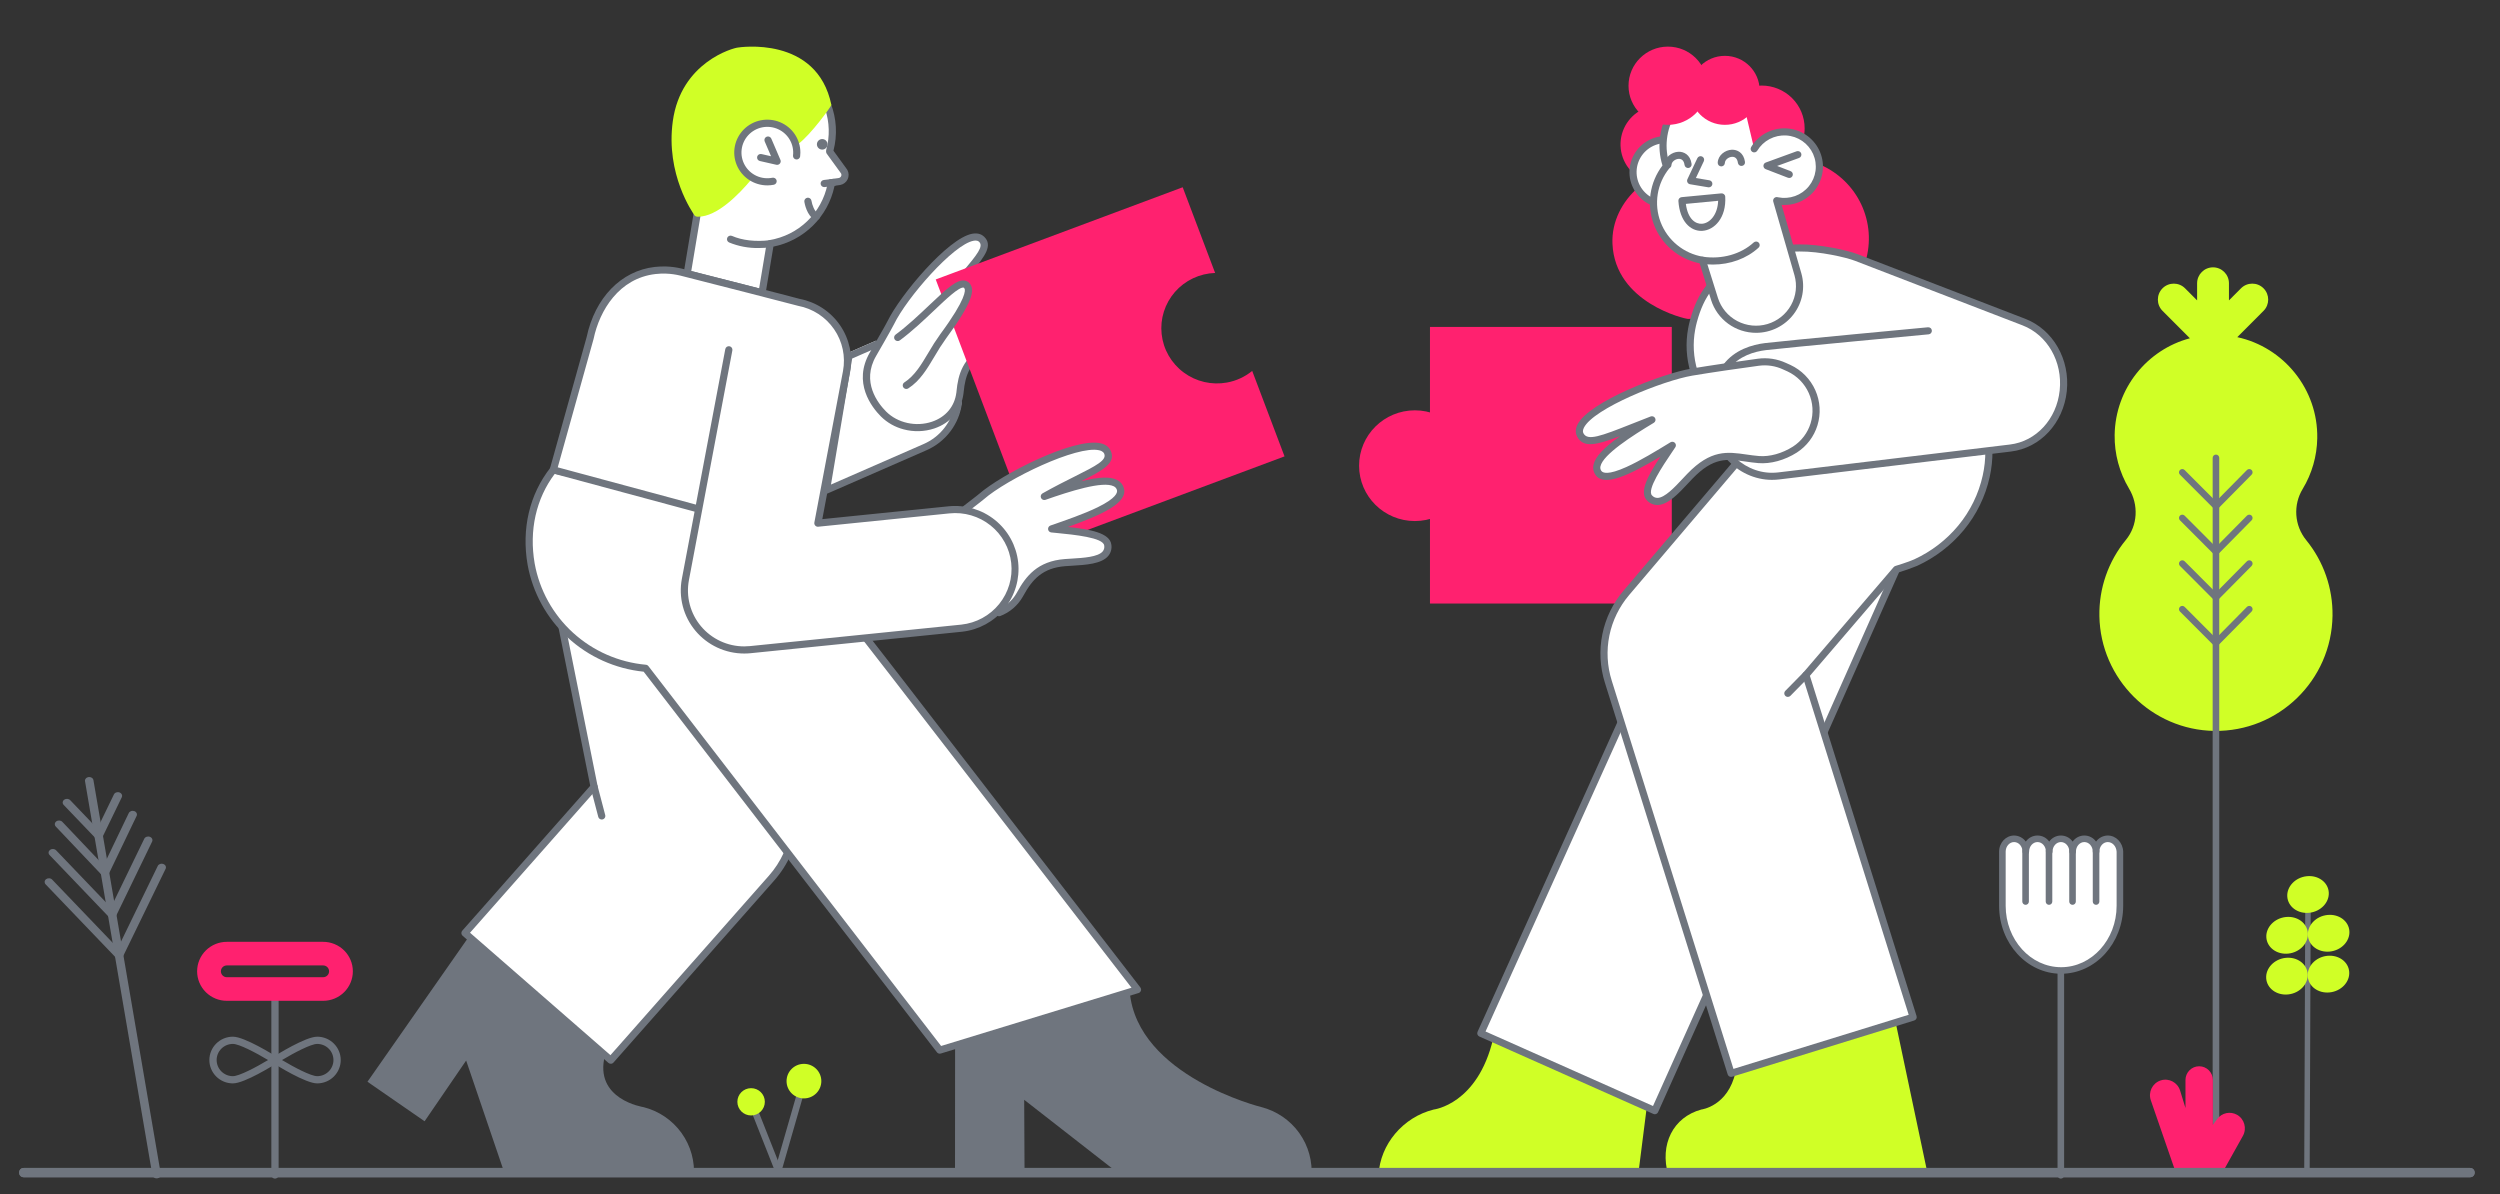 <svg width="360" height="172" viewBox="0 0 360 172" fill="none" xmlns="http://www.w3.org/2000/svg">
<rect x="0" y="0" width="360" height="172" fill="#333333" stroke="none"/>
<g clip-path="url(#clip0_1032_16135)">
<path d="M205.916 47.074H240.737V86.912H205.916V47.074Z" fill="#FF216F"/>
<path d="M203.741 75.031C208.177 75.031 211.773 71.462 211.773 67.059C211.773 62.656 208.177 59.087 203.741 59.087C199.305 59.087 195.709 62.656 195.709 67.059C195.709 71.462 199.305 75.031 203.741 75.031Z" fill="#FF216F"/>
</g>
<g clip-path="url(#clip1_1032_16135)">
<path d="M121.977 50.876L126.123 49.062L138.478 57.896C138.282 59.352 137.713 60.733 136.824 61.908C135.936 63.082 134.758 64.009 133.405 64.6L118.58 71.081L121.977 50.876Z" fill="white"/>
<path d="M119.024 71.081C118.952 71.081 118.881 71.066 118.816 71.035C118.75 71.005 118.693 70.962 118.646 70.907C118.6 70.853 118.566 70.789 118.547 70.72C118.528 70.651 118.524 70.579 118.536 70.509L121.782 51.204C121.795 51.124 121.829 51.048 121.879 50.984C121.929 50.919 121.995 50.868 122.07 50.836L126.031 49.103C126.11 49.069 126.197 49.055 126.282 49.064C126.368 49.073 126.449 49.104 126.519 49.154L138.322 57.594C138.395 57.646 138.452 57.717 138.488 57.798C138.523 57.88 138.536 57.97 138.524 58.058C138.33 59.534 137.755 60.935 136.855 62.125C135.954 63.315 134.759 64.253 133.386 64.848L119.222 71.039C119.159 71.067 119.092 71.081 119.024 71.081H119.024ZM122.714 51.628L119.661 69.774L132.988 63.947C134.16 63.44 135.187 62.65 135.974 61.648C136.762 60.648 137.286 59.467 137.499 58.214L126.171 50.115L122.714 51.628Z" fill="#6F757E"/>
<path d="M137.659 41.111C140.7 37.4 142.58 35.643 141.361 34.458C139.01 32.179 130.326 42.206 128.269 46.477C128.269 46.477 127.754 47.483 125.714 51.001C123.627 54.598 125.399 57.782 127.229 59.617C130.715 63.113 137.56 61.827 138.227 56.618C138.241 56.549 138.249 56.479 138.251 56.408C138.473 54.092 139.088 51.797 142.116 50.228C144.251 49.124 147.628 47.789 146.481 45.816C145.687 44.443 141.675 45.834 138.679 46.76C142.01 43.758 146.367 39.821 145.077 38.233C143.983 36.887 141.339 38.527 137.949 41.445" fill="white"/>
<path d="M130.126 61.828C128.892 61.51 127.765 60.871 126.86 59.979C125.539 58.653 122.738 55.1 125.264 50.744C127.267 47.29 127.802 46.254 127.806 46.244C129.564 42.594 136.482 34.278 140.028 33.653C140.896 33.5 141.427 33.806 141.72 34.09C142.978 35.311 141.91 36.812 139.942 39.176C141.854 37.766 143.215 37.162 144.22 37.251C144.464 37.267 144.702 37.335 144.919 37.448C145.136 37.562 145.326 37.719 145.478 37.91C146.77 39.5 144.381 42.2 140.729 45.587C143.529 44.748 146.129 44.178 146.928 45.559C147.075 45.793 147.171 46.055 147.209 46.328C147.247 46.601 147.226 46.878 147.148 47.143C146.735 48.505 144.826 49.452 143.143 50.287C142.879 50.417 142.616 50.549 142.354 50.684C139.702 52.057 139.002 53.985 138.766 56.456L138.763 56.495C138.76 56.568 138.751 56.64 138.736 56.711C138.421 59.088 136.892 60.905 134.536 61.7C133.111 62.172 131.577 62.217 130.126 61.828L130.126 61.828ZM140.718 34.668C140.55 34.63 140.377 34.629 140.209 34.665C137.29 35.18 130.566 42.896 128.734 46.699C128.707 46.751 128.184 47.768 126.16 51.258C123.99 55 126.44 58.097 127.595 59.256C129.247 60.912 131.903 61.503 134.203 60.727C136.179 60.061 137.458 58.54 137.713 56.554C137.716 56.532 137.72 56.509 137.726 56.487C137.729 56.472 137.729 56.452 137.73 56.432C137.732 56.41 137.733 56.387 137.735 56.364C137.967 53.934 138.629 51.456 141.876 49.774C142.13 49.642 142.402 49.507 142.681 49.369C144.103 48.664 145.873 47.786 146.157 46.849C146.194 46.718 146.201 46.582 146.18 46.448C146.158 46.314 146.108 46.187 146.032 46.074C145.94 45.915 145.542 45.579 143.832 45.871C142.548 46.091 140.955 46.589 139.55 47.028C139.305 47.105 139.066 47.18 138.831 47.252C138.719 47.287 138.597 47.282 138.488 47.24C138.378 47.197 138.287 47.118 138.228 47.016C138.17 46.915 138.148 46.796 138.167 46.681C138.185 46.565 138.243 46.459 138.33 46.381C139.913 44.954 141.882 43.179 143.217 41.633C144.512 40.132 145.042 39.012 144.673 38.558C144.608 38.475 144.525 38.407 144.431 38.358C144.337 38.31 144.234 38.282 144.128 38.276C142.58 38.139 139.348 40.921 138.286 41.835C138.149 41.863 138.008 41.859 137.873 41.825C137.738 41.791 137.613 41.726 137.506 41.636C137.4 41.546 137.316 41.434 137.26 41.307C137.205 41.18 137.179 41.042 137.185 40.904C137.203 40.862 137.227 40.823 137.256 40.788C137.729 40.211 138.181 39.67 138.582 39.194C140.735 36.63 141.658 35.469 140.997 34.827C140.92 34.75 140.824 34.695 140.718 34.668Z" fill="#6F757E"/>
<path d="M121.561 24.714L119.476 21.837L119.472 21.734C120.086 19.541 119.973 17.211 119.15 15.087L104.717 17.861L100.412 30.682L98.957 39.408L109.733 42.162L110.916 35.075C113.062 34.723 115.048 33.729 116.61 32.226C118.173 30.724 119.238 28.784 119.663 26.665L119.676 26.671L119.662 26.308L120.892 26.136C121.044 26.108 121.187 26.044 121.309 25.95C121.431 25.856 121.528 25.735 121.594 25.596C121.659 25.457 121.691 25.305 121.685 25.151C121.68 24.998 121.638 24.848 121.563 24.714L121.561 24.714Z" fill="white"/>
<path d="M109.733 42.676C109.69 42.676 109.646 42.671 109.604 42.66L98.828 39.906C98.703 39.874 98.594 39.796 98.523 39.688C98.453 39.581 98.425 39.45 98.447 39.323L99.903 30.597C99.908 30.571 99.915 30.544 99.923 30.519L104.228 17.698C104.257 17.611 104.309 17.534 104.378 17.474C104.447 17.413 104.531 17.373 104.621 17.355L119.052 14.581C119.172 14.558 119.295 14.578 119.401 14.636C119.507 14.694 119.59 14.788 119.633 14.9C120.47 17.072 120.604 19.449 120.017 21.701L121.983 24.411C121.995 24.427 122.005 24.444 122.015 24.461C122.13 24.666 122.194 24.896 122.203 25.131C122.211 25.365 122.163 25.598 122.063 25.811C121.962 26.024 121.813 26.21 121.626 26.354C121.439 26.497 121.221 26.595 120.988 26.639C120.98 26.64 120.972 26.641 120.965 26.643L120.187 26.751C120.179 26.798 120.165 26.844 120.145 26.887C119.684 29.017 118.609 30.968 117.05 32.5C115.491 34.032 113.516 35.079 111.368 35.514L110.244 42.244C110.224 42.364 110.161 42.473 110.068 42.552C109.975 42.631 109.856 42.674 109.733 42.674L109.733 42.676ZM99.544 39.028L109.314 41.525L110.405 34.991C110.423 34.885 110.473 34.788 110.55 34.712C110.626 34.636 110.724 34.586 110.831 34.568C112.869 34.226 114.755 33.279 116.24 31.851C117.726 30.423 118.741 28.581 119.153 26.569L119.143 26.329C119.138 26.202 119.181 26.077 119.263 25.979C119.345 25.881 119.461 25.817 119.588 25.799L120.805 25.629C120.85 25.62 120.893 25.604 120.933 25.581C121.035 25.525 121.111 25.431 121.146 25.321C121.181 25.21 121.172 25.09 121.121 24.986L119.056 22.138C118.997 22.057 118.963 21.959 118.959 21.859L118.955 21.756C118.952 21.702 118.958 21.649 118.972 21.597C119.512 19.652 119.457 17.59 118.812 15.676L105.114 18.309L100.918 30.806L99.544 39.028Z" fill="#6F757E"/>
<path d="M114.892 20.774C114.498 21.06 114.647 21.27 114.547 20.946C114.272 20.044 114.325 19.926 113.792 19.305C113.144 18.551 111.119 17.65 110.127 17.74C109.103 17.832 107.166 19.105 106.717 20.024C106.104 21.278 106.347 24.056 108.119 25.439C108.151 25.463 108.178 25.493 108.198 25.527C108.218 25.562 108.231 25.6 108.236 25.639C108.241 25.679 108.238 25.719 108.228 25.757C108.217 25.796 108.2 25.832 108.175 25.863L108.168 25.872C106.427 27.957 103.276 31.203 100.554 31.204C100.499 31.204 100.443 31.203 100.388 31.199C100.305 31.195 100.223 31.171 100.151 31.129C100.079 31.087 100.018 31.028 99.974 30.957C99.797 30.673 95.826 25.139 96.884 17.45C98.053 8.955 105.581 6.896 106.281 6.844C106.281 6.844 117.651 5.011 119.72 15.121C119.741 15.222 116.789 19.405 114.892 20.775L114.892 20.774Z" fill="#D0FF26"/>
<path d="M87.121 151.944C85.453 158.338 92.659 159.425 92.659 159.425C94.878 159.985 96.825 161.31 98.151 163.164C99.478 165.018 100.099 167.28 99.903 169.547H72.855L67.126 152.716L61.142 161.462L52.916 155.771L67.529 134.863L87.121 151.944Z" fill="#6F757E"/>
<path d="M113.428 122.792C112.85 124.126 112.064 125.362 111.1 126.454L87.953 152.668L66.953 134.361L85.551 113.298L80.952 90.382L99.545 96.513L113.428 122.792Z" fill="white"/>
<path d="M87.952 153.182C87.827 153.182 87.706 153.137 87.611 153.055L66.612 134.747C66.509 134.657 66.446 134.53 66.437 134.394C66.428 134.258 66.474 134.124 66.564 134.022L84.993 113.15L80.444 90.482C80.426 90.394 80.432 90.302 80.461 90.217C80.49 90.132 80.54 90.056 80.608 89.996C80.676 89.936 80.758 89.896 80.847 89.878C80.936 89.86 81.028 89.865 81.114 89.893L99.708 96.025C99.835 96.067 99.94 96.156 100.003 96.274L113.885 122.553C113.921 122.621 113.942 122.696 113.945 122.772C113.948 122.849 113.933 122.925 113.903 122.995C113.303 124.38 112.488 125.661 111.488 126.794L88.341 153.008C88.293 153.063 88.233 153.106 88.166 153.136C88.099 153.166 88.026 153.182 87.952 153.182V153.182ZM67.683 134.313L87.904 151.943L110.71 126.116C111.585 125.126 112.307 124.012 112.853 122.812L99.184 96.935L81.634 91.147L86.058 113.198C86.074 113.275 86.072 113.355 86.051 113.431C86.03 113.507 85.993 113.578 85.94 113.637L67.683 134.313Z" fill="#6F757E"/>
<path d="M162.678 142.826C163.791 154.987 181.6 159.411 181.6 159.411C183.819 159.972 185.765 161.297 187.092 163.151C188.418 165.005 189.039 167.267 188.843 169.533H161.797L147.483 158.37L147.538 169.533H137.521L137.534 150.54L162.678 142.826Z" fill="#6F757E"/>
<path d="M79.673 67.654C76.838 71.262 75.58 76.026 76.481 81.225C77.189 85.177 79.187 88.787 82.165 91.499C85.142 94.211 88.935 95.874 92.959 96.233L135.327 151.215L163.799 142.504L128.257 96.459L111.27 74.579L79.673 67.654Z" fill="white"/>
<path d="M135.328 151.729C135.249 151.729 135.17 151.711 135.099 151.676C135.028 151.641 134.966 151.59 134.917 151.528L92.687 96.724C88.596 96.306 84.752 94.577 81.737 91.797C78.722 89.018 76.699 85.339 75.974 81.316C75.077 76.144 76.248 71.181 79.267 67.338C79.327 67.262 79.408 67.204 79.5 67.171C79.592 67.138 79.691 67.132 79.786 67.153L111.383 74.077C111.501 74.103 111.607 74.17 111.68 74.266L128.666 96.146L164.21 142.192C164.261 142.258 164.295 142.335 164.309 142.417C164.323 142.499 164.318 142.583 164.292 142.662C164.267 142.741 164.223 142.812 164.163 142.871C164.104 142.929 164.031 142.972 163.951 142.997L135.48 151.706C135.431 151.721 135.38 151.729 135.328 151.729L135.328 151.729ZM79.886 68.228C77.194 71.803 76.167 76.375 76.993 81.14C77.685 84.978 79.627 88.483 82.52 91.118C85.414 93.752 89.098 95.37 93.006 95.722C93.078 95.728 93.147 95.749 93.21 95.783C93.273 95.818 93.328 95.865 93.371 95.921L135.52 150.62L162.937 142.232L127.846 96.772L110.976 75.042L79.886 68.228ZM86.65 118.012C86.536 118.012 86.425 117.974 86.334 117.905C86.244 117.835 86.179 117.738 86.15 117.628L85.05 113.428C85.031 113.362 85.025 113.293 85.033 113.225C85.04 113.158 85.062 113.092 85.096 113.032C85.129 112.973 85.174 112.921 85.228 112.879C85.283 112.837 85.345 112.806 85.411 112.788C85.478 112.77 85.547 112.765 85.615 112.774C85.683 112.783 85.749 112.806 85.808 112.84C85.867 112.874 85.919 112.92 85.96 112.975C86.002 113.03 86.032 113.092 86.049 113.158L86.051 113.169L87.151 117.368C87.171 117.444 87.173 117.524 87.157 117.601C87.142 117.678 87.108 117.75 87.06 117.812C87.011 117.874 86.95 117.925 86.879 117.959C86.808 117.994 86.73 118.012 86.651 118.012L86.65 118.012Z" fill="#6F757E"/>
<path d="M118.399 21.542C118.821 21.542 119.163 21.202 119.163 20.783C119.163 20.363 118.821 20.024 118.399 20.024C117.977 20.024 117.635 20.363 117.635 20.783C117.635 21.202 117.977 21.542 118.399 21.542Z" fill="#6F757E"/>
<path d="M109.246 35.716C107.784 35.741 106.333 35.467 104.983 34.911C104.86 34.855 104.763 34.752 104.715 34.626C104.667 34.5 104.671 34.36 104.725 34.236C104.78 34.112 104.882 34.015 105.008 33.965C105.134 33.915 105.275 33.916 105.4 33.969C106.883 34.618 108.823 34.838 110.86 34.587C110.928 34.578 110.997 34.583 111.063 34.6C111.128 34.618 111.19 34.648 111.244 34.69C111.298 34.731 111.343 34.783 111.377 34.842C111.411 34.901 111.433 34.966 111.441 35.033C111.449 35.101 111.444 35.169 111.426 35.234C111.408 35.3 111.377 35.361 111.334 35.414C111.292 35.467 111.24 35.512 111.18 35.545C111.121 35.578 111.055 35.599 110.987 35.607C110.41 35.679 109.828 35.715 109.246 35.716H109.246ZM110.491 26.695C109.549 26.694 108.628 26.416 107.845 25.896C107.063 25.376 106.452 24.636 106.092 23.772C105.732 22.907 105.638 21.955 105.823 21.038C106.007 20.12 106.461 19.277 107.127 18.616C107.794 17.954 108.642 17.504 109.566 17.322C110.49 17.14 111.448 17.234 112.318 17.592C113.188 17.951 113.931 18.558 114.454 19.336C114.977 20.114 115.256 21.029 115.255 21.965C115.255 22.151 115.244 22.335 115.222 22.519C115.205 22.654 115.134 22.775 115.027 22.858C114.919 22.941 114.783 22.979 114.648 22.963C114.513 22.947 114.389 22.879 114.305 22.773C114.22 22.667 114.18 22.532 114.195 22.398C114.286 21.622 114.128 20.837 113.743 20.155C113.358 19.474 112.766 18.931 112.051 18.605C111.337 18.278 110.537 18.185 109.765 18.338C108.994 18.492 108.292 18.884 107.758 19.458C107.225 20.032 106.889 20.76 106.797 21.536C106.705 22.312 106.863 23.097 107.248 23.778C107.633 24.459 108.225 25.002 108.94 25.329C109.655 25.655 110.455 25.748 111.226 25.595C111.361 25.569 111.5 25.596 111.614 25.672C111.729 25.747 111.808 25.865 111.835 25.999C111.862 26.133 111.834 26.271 111.758 26.385C111.682 26.498 111.563 26.577 111.429 26.604C111.12 26.665 110.806 26.695 110.491 26.695V26.695Z" fill="#6F757E"/>
<path d="M111.905 23.739C111.866 23.739 111.827 23.735 111.79 23.726L109.425 23.188C109.359 23.174 109.296 23.146 109.24 23.108C109.184 23.07 109.137 23.021 109.1 22.964C109.063 22.907 109.038 22.844 109.026 22.777C109.014 22.711 109.015 22.643 109.029 22.577C109.044 22.511 109.071 22.448 109.11 22.393C109.148 22.337 109.198 22.29 109.255 22.253C109.312 22.217 109.376 22.192 109.443 22.18C109.509 22.168 109.578 22.169 109.644 22.183L109.656 22.186L111.031 22.499L110.112 20.357C110.06 20.232 110.06 20.092 110.112 19.967C110.163 19.842 110.262 19.742 110.387 19.689C110.512 19.636 110.653 19.634 110.78 19.683C110.906 19.732 111.008 19.829 111.064 19.952L112.381 23.022C112.415 23.1 112.429 23.186 112.421 23.27C112.413 23.355 112.384 23.436 112.337 23.507C112.29 23.578 112.226 23.637 112.151 23.677C112.075 23.717 111.991 23.738 111.905 23.738L111.905 23.739ZM117.565 31.695C117.488 31.695 117.413 31.678 117.344 31.646C116.185 31.104 115.86 29.269 115.826 29.062C115.815 28.995 115.818 28.927 115.833 28.861C115.849 28.796 115.878 28.734 115.918 28.679C115.957 28.624 116.008 28.578 116.066 28.543C116.123 28.507 116.188 28.483 116.255 28.473C116.322 28.462 116.39 28.465 116.457 28.48C116.523 28.496 116.585 28.524 116.64 28.564C116.695 28.603 116.742 28.653 116.777 28.711C116.813 28.768 116.837 28.832 116.848 28.899C116.942 29.476 117.28 30.479 117.785 30.715C117.891 30.765 117.977 30.849 118.029 30.954C118.081 31.059 118.095 31.178 118.069 31.292C118.043 31.406 117.98 31.508 117.888 31.581C117.796 31.654 117.682 31.694 117.565 31.694V31.695Z" fill="#6F757E"/>
<path d="M120.065 26.258L118.686 26.429L120.065 26.258Z" fill="white"/>
<path d="M118.684 26.943C118.553 26.943 118.426 26.893 118.331 26.803C118.235 26.714 118.177 26.591 118.169 26.461C118.161 26.33 118.203 26.201 118.287 26.101C118.371 26 118.49 25.935 118.621 25.919L120.001 25.748C120.136 25.732 120.272 25.771 120.379 25.855C120.486 25.938 120.555 26.061 120.572 26.195C120.589 26.329 120.552 26.465 120.469 26.572C120.386 26.679 120.264 26.75 120.129 26.768L118.749 26.939C118.728 26.942 118.706 26.943 118.684 26.943Z" fill="#6F757E"/>
<path d="M176.681 55.086C175.597 55.283 174.484 55.255 173.412 55.006C172.339 54.756 171.33 54.289 170.447 53.634C169.564 52.979 168.827 52.15 168.281 51.199C167.736 50.248 167.393 49.195 167.276 48.107C167.159 47.018 167.268 45.917 167.599 44.873C167.929 43.829 168.473 42.864 169.195 42.037C169.918 41.211 170.805 40.542 171.8 40.072C172.795 39.602 173.877 39.341 174.978 39.305L170.308 26.965L134.744 40.242L149.409 78.996L184.973 65.719L180.316 53.411C179.268 54.268 178.016 54.844 176.681 55.086Z" fill="#FF216F"/>
<path d="M143.86 88.226C145.114 87.747 146.162 86.849 146.824 85.688C146.863 85.621 146.9 85.557 146.936 85.493C148.133 83.303 149.707 81.299 153.355 81.017C155.926 80.817 159.82 80.916 159.52 78.489C159.316 76.805 154.779 76.501 151.437 76.159C155.987 74.59 161.943 72.528 161.338 70.423C160.734 68.318 156.264 69.416 150.38 71.49C156.419 68.077 160.307 67.101 159.488 65.146C158.135 61.922 145.124 68.19 141.293 71.538C141.293 71.538 140.772 71.973 139.047 73.285" fill="white"/>
<path d="M143.952 88.732C143.825 88.755 143.694 88.73 143.585 88.662C143.476 88.594 143.396 88.487 143.361 88.364C143.327 88.24 143.34 88.109 143.398 87.994C143.456 87.88 143.555 87.791 143.676 87.746C144.821 87.31 145.777 86.491 146.377 85.429C146.414 85.367 146.45 85.305 146.484 85.244C147.73 82.963 149.424 80.805 153.315 80.505C153.626 80.481 153.955 80.461 154.293 80.441C155.994 80.339 158.112 80.212 158.795 79.397C158.89 79.279 158.958 79.143 158.994 78.997C159.03 78.851 159.035 78.7 159.006 78.552C158.868 77.41 154.694 76.999 152.202 76.753C151.924 76.726 151.649 76.699 151.384 76.672C151.267 76.66 151.157 76.608 151.073 76.526C150.99 76.444 150.936 76.336 150.923 76.22C150.909 76.103 150.936 75.986 150.999 75.887C151.061 75.788 151.156 75.713 151.267 75.674C153.43 74.929 156.123 74 158.091 73.033C160.728 71.736 160.946 70.93 160.841 70.565C160.809 70.448 160.752 70.34 160.673 70.247C160.595 70.154 160.497 70.08 160.386 70.029C158.811 69.222 154.019 70.754 150.551 71.976C150.429 72.019 150.296 72.014 150.177 71.964C150.058 71.914 149.963 71.821 149.909 71.704C149.856 71.588 149.848 71.455 149.888 71.333C149.927 71.211 150.012 71.108 150.124 71.044C151.888 70.048 153.434 69.275 154.798 68.593C157.91 67.038 159.389 66.25 159.01 65.345C158.971 65.252 158.853 64.972 158.275 64.838C155.098 64.108 145.071 68.922 141.636 71.925C141.605 71.951 141.077 72.389 139.362 73.694C139.308 73.735 139.247 73.765 139.181 73.783C139.115 73.8 139.047 73.805 138.979 73.796C138.912 73.787 138.847 73.765 138.788 73.731C138.729 73.697 138.677 73.652 138.636 73.599C138.595 73.545 138.564 73.484 138.547 73.418C138.529 73.353 138.525 73.285 138.534 73.218C138.543 73.151 138.565 73.086 138.599 73.028C138.633 72.969 138.678 72.918 138.732 72.877C140.422 71.592 140.955 71.149 140.961 71.144C144.251 68.269 154.676 62.955 158.507 63.836C159.414 64.045 159.801 64.556 159.965 64.949C160.7 66.702 158.84 67.72 155.683 69.301C158.282 68.655 159.886 68.615 160.861 69.114C161.098 69.229 161.307 69.392 161.475 69.594C161.643 69.795 161.766 70.03 161.836 70.282C162.44 72.383 158.88 74.051 153.787 75.88C156.947 76.221 159.829 76.731 160.034 78.427C160.08 78.714 160.064 79.007 159.988 79.287C159.912 79.568 159.776 79.829 159.591 80.053C158.621 81.21 156.356 81.346 154.356 81.466C154.023 81.486 153.7 81.505 153.395 81.529C150.184 81.777 148.673 83.392 147.391 85.738C147.351 85.81 147.312 85.876 147.271 85.946C146.547 87.207 145.407 88.182 144.044 88.705C144.014 88.717 143.983 88.725 143.952 88.731L143.952 88.732Z" fill="#6F757E"/>
<path d="M104.948 50.372L98.696 83.443C98.461 84.68 98.504 85.954 98.822 87.173C99.139 88.391 99.723 89.526 100.532 90.495C101.341 91.464 102.355 92.245 103.502 92.78C104.649 93.316 105.9 93.594 107.168 93.594C107.459 93.594 107.752 93.578 108.045 93.549L138.394 90.466L138.489 90.456C140.758 90.207 142.835 89.073 144.264 87.305C145.693 85.537 146.359 83.277 146.114 81.022C145.869 78.767 144.735 76.701 142.959 75.275C141.183 73.85 138.911 73.183 136.641 73.419L117.774 75.337L121.895 53.537C122.318 51.304 121.83 48.996 120.54 47.12C119.25 45.245 117.262 43.955 115.015 43.535C114.663 43.41 98.078 39.185 98.078 39.185C97.371 39.013 96.649 38.914 95.922 38.888C95.391 38.87 94.859 38.891 94.33 38.95C89.263 39.54 86.014 43.738 84.972 48.685L79.676 67.657L100.613 73.305" fill="white"/>
<path d="M107.169 94.108C105.826 94.108 104.499 93.813 103.284 93.246C102.068 92.678 100.993 91.851 100.136 90.823C99.278 89.796 98.659 88.594 98.323 87.302C97.986 86.01 97.94 84.66 98.189 83.348L100.017 73.676L79.541 68.153C79.409 68.117 79.296 68.03 79.228 67.912C79.16 67.793 79.142 67.653 79.178 67.521V67.519L84.47 48.563C85.672 42.882 89.427 39.004 94.271 38.44C94.825 38.377 95.383 38.356 95.941 38.375C96.703 38.401 97.46 38.506 98.201 38.686C100.909 39.375 114.124 42.743 115.135 43.034C117.51 43.487 119.609 44.856 120.971 46.843C122.334 48.828 122.849 51.27 122.405 53.632L118.412 74.755L136.59 72.908C138.994 72.661 141.399 73.371 143.278 74.882C145.157 76.393 146.357 78.582 146.616 80.97C146.874 83.358 146.17 85.75 144.658 87.624C143.146 89.497 140.948 90.699 138.546 90.967L108.1 94.061C107.791 94.092 107.48 94.108 107.169 94.108ZM101.118 73.423L99.206 83.538C98.986 84.701 99.026 85.898 99.324 87.044C99.623 88.19 100.172 89.256 100.932 90.168C101.692 91.079 102.646 91.812 103.724 92.315C104.802 92.819 105.978 93.08 107.169 93.08C107.437 93.08 107.715 93.066 107.995 93.038L138.436 89.944C140.571 89.713 142.527 88.649 143.874 86.986C145.221 85.323 145.848 83.197 145.617 81.074C145.387 78.952 144.318 77.008 142.646 75.668C140.973 74.328 138.834 73.703 136.698 73.93L117.829 75.847C117.749 75.855 117.668 75.845 117.592 75.817C117.517 75.788 117.45 75.743 117.395 75.684C117.341 75.625 117.301 75.554 117.279 75.478C117.257 75.401 117.253 75.32 117.268 75.241L121.389 53.442C121.783 51.343 121.324 49.174 120.111 47.412C118.899 45.649 117.032 44.436 114.921 44.039C114.894 44.034 114.868 44.027 114.842 44.018C114.408 43.881 102.501 40.841 97.95 39.682C97.28 39.52 96.594 39.426 95.905 39.402C95.399 39.384 94.892 39.404 94.389 39.461C89.141 40.072 86.345 44.68 85.48 48.789C85.477 48.8 85.475 48.811 85.472 48.822L80.316 67.296L100.21 72.662L104.441 50.277C104.453 50.209 104.478 50.145 104.515 50.088C104.552 50.031 104.6 49.981 104.656 49.942C104.713 49.903 104.776 49.876 104.843 49.862C104.91 49.848 104.979 49.847 105.047 49.859C105.114 49.872 105.178 49.898 105.236 49.935C105.293 49.972 105.342 50.021 105.38 50.077C105.419 50.134 105.445 50.197 105.459 50.264C105.472 50.331 105.472 50.4 105.459 50.466L101.128 73.374C101.126 73.391 101.123 73.407 101.119 73.423L101.118 73.423Z" fill="#6F757E"/>
<path d="M130.51 55.495C132.888 53.969 133.91 51.009 135.817 48.428C138.456 44.854 139.812 42.326 139.378 41.375C138.377 39.191 134.129 45.003 129.262 48.605" fill="white"/>
<path d="M130.3 55.965C130.215 55.927 130.141 55.868 130.088 55.792C130.034 55.716 130.002 55.627 129.995 55.535C129.987 55.443 130.006 55.35 130.047 55.267C130.088 55.184 130.152 55.114 130.23 55.064C131.71 54.114 132.662 52.512 133.671 50.817C134.202 49.891 134.779 48.993 135.4 48.124C139.217 42.955 138.991 41.772 138.907 41.587C138.835 41.431 138.777 41.419 138.756 41.415C138.11 41.291 136.216 43.088 134.545 44.673C133.053 46.088 131.361 47.693 129.571 49.018C129.461 49.097 129.324 49.13 129.189 49.109C129.055 49.089 128.934 49.017 128.853 48.908C128.771 48.8 128.736 48.664 128.755 48.53C128.774 48.397 128.845 48.275 128.953 48.193C130.693 46.906 132.36 45.324 133.831 43.929C136.427 41.466 137.834 40.191 138.952 40.406C139.153 40.447 139.34 40.538 139.497 40.67C139.654 40.803 139.775 40.971 139.849 41.162C140.2 41.933 140.106 43.489 136.234 48.733C135.633 49.574 135.075 50.444 134.562 51.341C133.49 53.144 132.477 54.846 130.791 55.928C130.719 55.974 130.637 56.002 130.551 56.008C130.466 56.015 130.38 56 130.301 55.966L130.3 55.965Z" fill="#6F757E"/>
</g>
<g clip-path="url(#clip2_1032_16135)">
<path d="M238.823 32.595C239.619 34.417 242.294 36.956 245.14 37.474C245.6 38.359 245.922 39.968 246.334 41.283C245.188 42.189 244.277 44.085 243.948 45.892C243.662 45.914 243.373 45.926 243.081 45.926C242.622 45.926 232.579 43.607 232.195 35.12C232.049 31.893 233.623 28.991 235.886 27.011L236.82 28.255C236.82 28.255 237.124 28.65 238.251 28.877C238.138 30.144 238.334 31.419 238.823 32.595ZM239.026 15.163C241.18 15.163 239.993 17.574 239.676 20.212C238.844 20.39 237.189 21.122 236.601 21.746C235.984 22.401 235.6 23.45 235.417 25.14C234.516 24.402 233.866 23.406 233.556 22.288C233.246 21.17 233.292 19.984 233.687 18.892C234.081 17.8 234.806 16.856 235.762 16.189C236.717 15.521 237.857 15.163 239.026 15.163Z" fill="#FF216F"/>
<path d="M239.874 29.468C242.48 29.468 244.593 27.37 244.593 24.783C244.593 22.195 242.48 20.098 239.874 20.098C237.267 20.098 235.154 22.195 235.154 24.783C235.154 27.37 237.267 29.468 239.874 29.468Z" fill="white"/>
<path d="M239.873 29.979C238.838 29.979 237.826 29.674 236.965 29.103C236.104 28.532 235.433 27.721 235.037 26.771C234.641 25.822 234.537 24.777 234.739 23.769C234.941 22.761 235.44 21.835 236.172 21.109C236.904 20.382 237.836 19.887 238.852 19.687C239.867 19.486 240.92 19.589 241.876 19.982C242.833 20.376 243.65 21.042 244.225 21.896C244.8 22.751 245.107 23.755 245.107 24.783C245.106 26.16 244.554 27.481 243.572 28.455C242.591 29.429 241.261 29.977 239.873 29.979ZM239.873 20.609C239.041 20.609 238.228 20.854 237.537 21.312C236.846 21.771 236.307 22.423 235.988 23.186C235.67 23.948 235.587 24.787 235.749 25.597C235.911 26.407 236.312 27.15 236.9 27.734C237.488 28.318 238.237 28.715 239.053 28.876C239.868 29.037 240.714 28.955 241.482 28.639C242.25 28.323 242.907 27.788 243.369 27.102C243.831 26.415 244.078 25.608 244.078 24.783C244.076 23.676 243.633 22.615 242.845 21.833C242.056 21.05 240.988 20.61 239.873 20.609Z" fill="#6F757E"/>
<path d="M260.127 27.887C261.421 26.885 261.991 25.26 262.181 23.745C264.766 24.885 266.846 26.917 268.036 29.464C269.225 32.011 269.443 34.9 268.65 37.595C266.71 36.875 265.612 36.188 261.025 35.789C259.425 35.65 258.123 36.616 257.891 35.716C257.34 33.577 256.891 31.864 255.926 28.907C259.137 29.349 259.274 28.547 260.127 27.887Z" fill="#FF216F"/>
<path d="M235.895 169.199L237.134 159.424L215.013 149.582C212.774 159.057 206.452 159.773 206.452 159.773C202.03 160.872 198.73 164.793 198.512 169.199M277.613 169.199L272.975 147.243L249.923 154.362C248.835 159.32 244.986 159.773 244.986 159.773C240.935 160.872 238.957 164.793 240.228 169.199" fill="#D0FF26"/>
<path d="M273.084 81.989L262.955 104.765L245.622 143.606L238.292 159.94L213.234 148.792L233.451 104.021" fill="white"/>
<path d="M238.293 160.451C238.221 160.451 238.149 160.435 238.083 160.406L213.025 149.258C212.963 149.23 212.908 149.191 212.861 149.142C212.815 149.094 212.779 149.036 212.754 148.974C212.73 148.911 212.719 148.844 212.721 148.777C212.723 148.71 212.738 148.644 212.766 148.582L232.982 103.812C233.01 103.751 233.049 103.695 233.099 103.649C233.148 103.603 233.206 103.567 233.269 103.543C233.332 103.52 233.399 103.508 233.467 103.51C233.534 103.512 233.601 103.527 233.663 103.555C233.724 103.582 233.78 103.621 233.826 103.67C233.873 103.719 233.909 103.776 233.933 103.839C233.957 103.902 233.969 103.969 233.967 104.036C233.965 104.103 233.949 104.169 233.922 104.23L213.916 148.534L238.033 159.264L245.153 143.398L262.486 104.558L272.615 81.781C272.67 81.657 272.773 81.56 272.9 81.511C273.027 81.462 273.169 81.465 273.294 81.52C273.419 81.575 273.517 81.677 273.566 81.803C273.616 81.93 273.612 82.07 273.557 82.194L263.428 104.971L246.094 143.812L238.764 160.148C238.723 160.238 238.657 160.314 238.574 160.368C238.49 160.422 238.393 160.451 238.293 160.451Z" fill="#6F757E"/>
<path d="M286.401 64.911C286.412 66.15 286.281 67.385 286.011 68.595C285.41 71.319 284.165 73.863 282.38 76.017C280.614 78.15 278.384 79.858 275.859 81.014C275.003 81.408 273.084 81.988 273.084 81.988L260.049 97.201L275.495 146.465L249.277 154.562L231.6 98.174C230.915 95.988 230.796 93.667 231.253 91.423C231.71 89.18 232.729 87.087 234.216 85.338L250.071 66.672" fill="white"/>
<path d="M249.277 155.073C249.167 155.073 249.061 155.038 248.972 154.973C248.884 154.909 248.818 154.817 248.786 154.713L231.109 98.326C230.393 96.059 230.266 93.649 230.74 91.321C231.215 88.992 232.275 86.821 233.823 85.009L249.678 66.343C249.721 66.29 249.775 66.247 249.835 66.215C249.895 66.182 249.962 66.162 250.03 66.156C250.098 66.15 250.167 66.157 250.232 66.177C250.298 66.197 250.358 66.23 250.411 66.274C250.463 66.318 250.506 66.372 250.537 66.432C250.568 66.493 250.587 66.559 250.592 66.627C250.597 66.694 250.589 66.763 250.567 66.827C250.545 66.891 250.511 66.951 250.465 67.002L234.61 85.667C233.174 87.348 232.19 89.363 231.75 91.523C231.31 93.683 231.428 95.919 232.093 98.022L249.616 153.922L274.851 146.128L259.558 97.353C259.533 97.27 259.528 97.183 259.546 97.099C259.563 97.014 259.602 96.936 259.658 96.87L272.692 81.657C272.756 81.583 272.84 81.528 272.934 81.499C272.953 81.494 274.829 80.925 275.643 80.55C278.096 79.423 280.263 77.763 281.983 75.693C283.714 73.6 284.922 71.13 285.509 68.485C285.77 67.313 285.896 66.115 285.887 64.915C285.886 64.779 285.939 64.649 286.034 64.552C286.13 64.456 286.261 64.401 286.397 64.4H286.402C286.537 64.4 286.668 64.453 286.764 64.548C286.86 64.643 286.915 64.772 286.916 64.907C286.927 66.184 286.792 67.458 286.514 68.706C285.892 71.508 284.612 74.125 282.778 76.343C280.96 78.532 278.669 80.287 276.074 81.479C275.193 81.842 274.293 82.16 273.379 82.433L260.625 97.318L275.986 146.313C276.007 146.377 276.014 146.444 276.008 146.511C276.001 146.578 275.982 146.643 275.951 146.702C275.919 146.762 275.876 146.814 275.824 146.857C275.772 146.9 275.712 146.932 275.648 146.952L249.43 155.049C249.381 155.065 249.329 155.073 249.277 155.073Z" fill="#6F757E"/>
<path d="M257.451 100.355C257.35 100.355 257.25 100.326 257.166 100.27C257.081 100.214 257.015 100.135 256.976 100.042C256.937 99.95 256.926 99.847 256.945 99.748C256.964 99.65 257.012 99.558 257.083 99.486L259.681 96.843C259.728 96.794 259.784 96.755 259.847 96.728C259.909 96.7 259.976 96.686 260.045 96.684C260.113 96.683 260.18 96.695 260.244 96.72C260.307 96.745 260.365 96.782 260.414 96.83C260.462 96.877 260.501 96.933 260.528 96.996C260.555 97.058 260.568 97.125 260.569 97.192C260.569 97.26 260.556 97.327 260.53 97.389C260.504 97.452 260.466 97.509 260.418 97.557L257.819 100.2C257.772 100.249 257.714 100.288 257.651 100.315C257.588 100.341 257.52 100.355 257.451 100.355Z" fill="#6F757E"/>
<path d="M248.976 65.723C250.558 67.508 252.774 68.595 255.174 68.59C255.495 68.59 255.815 68.571 256.134 68.534L289.494 64.518C293.488 64.038 296.646 60.62 297.107 56.282C297.569 51.943 295.213 47.834 291.425 46.374L267.301 37.077C265.914 36.538 261.991 35.671 259.138 35.704C258.884 35.707 258.414 35.709 257.807 35.738L246.137 41.393C244.999 42.855 244.35 44.425 243.858 46.233C243.757 46.606 243.673 46.983 243.603 47.362C243.218 49.416 243.335 51.532 243.945 53.532" fill="white"/>
<path d="M255.16 69.101C252.698 69.101 250.304 67.993 248.59 66.061C248.543 66.011 248.507 65.952 248.483 65.888C248.46 65.824 248.449 65.756 248.452 65.688C248.456 65.619 248.473 65.552 248.503 65.491C248.533 65.429 248.575 65.374 248.626 65.329C248.678 65.284 248.738 65.25 248.804 65.228C248.869 65.206 248.938 65.198 249.006 65.203C249.075 65.208 249.142 65.227 249.203 65.259C249.264 65.29 249.318 65.333 249.362 65.386C250.881 67.098 252.993 68.079 255.16 68.079H255.173C255.474 68.078 255.775 68.061 256.074 68.026L289.432 64.011C293.211 63.556 296.156 60.356 296.595 56.228C297.035 52.092 294.833 48.235 291.239 46.85L267.115 37.554C265.866 37.068 262.028 36.182 259.144 36.215L259.038 36.216C258.784 36.219 258.409 36.222 257.938 36.243L246.472 41.799C245.531 43.035 244.876 44.45 244.355 46.365C244.258 46.725 244.176 47.088 244.109 47.454C243.741 49.428 243.853 51.461 244.437 53.383C244.474 53.512 244.459 53.65 244.394 53.768C244.329 53.886 244.221 53.973 244.091 54.012C243.962 54.051 243.822 54.038 243.703 53.975C243.583 53.913 243.493 53.806 243.452 53.679C242.82 51.6 242.698 49.402 243.096 47.268C243.169 46.875 243.257 46.485 243.361 46.099C243.932 43.998 244.663 42.45 245.729 41.08C245.778 41.018 245.84 40.967 245.911 40.933L257.581 35.278C257.644 35.248 257.712 35.23 257.782 35.227C258.323 35.201 258.763 35.196 259.027 35.194L259.131 35.193C261.94 35.156 265.955 36.005 267.488 36.601L291.611 45.897C295.637 47.449 298.108 51.74 297.619 56.335C297.129 60.939 293.813 64.513 289.556 65.025L256.195 69.04C255.857 69.08 255.516 69.1 255.175 69.1L255.16 69.101Z" fill="#6F757E"/>
<path d="M248.573 53.326C248.478 53.326 248.384 53.299 248.303 53.249C248.221 53.2 248.156 53.128 248.113 53.043C248.07 52.958 248.052 52.863 248.061 52.769C248.069 52.674 248.104 52.584 248.162 52.508C249.79 50.347 252.329 49.627 254.173 49.402C257.076 49.05 277.41 47.148 277.615 47.129C277.683 47.12 277.752 47.126 277.818 47.145C277.884 47.164 277.945 47.196 277.998 47.239C278.052 47.282 278.096 47.334 278.128 47.395C278.161 47.455 278.181 47.52 278.187 47.588C278.194 47.656 278.186 47.724 278.166 47.789C278.145 47.854 278.112 47.915 278.067 47.967C278.023 48.019 277.969 48.061 277.908 48.092C277.846 48.123 277.78 48.141 277.711 48.146C277.506 48.165 257.187 50.066 254.298 50.417C252.654 50.617 250.397 51.248 248.986 53.12C248.938 53.184 248.876 53.236 248.804 53.272C248.733 53.307 248.654 53.326 248.573 53.326Z" fill="#6F757E"/>
<path d="M256.974 52.731C255.797 52.186 254.486 51.989 253.199 52.162C250.654 52.503 246.356 53.125 243.631 53.583C238.654 54.421 225.941 59.634 227.571 62.65C228.56 64.478 231.46 62.924 237.882 60.447C232.587 63.627 228.934 66.343 230.173 68.101C231.412 69.859 236.741 66.612 240.813 64.126C238.977 66.873 236.351 70.505 237.523 71.697C239.207 73.418 241.573 70.407 243.341 68.58C247.264 64.525 249.665 65.885 253.242 66.178C254.867 66.311 256.758 65.822 258.466 64.738C259.788 63.885 260.764 62.596 261.222 61.098C261.704 59.546 261.605 57.874 260.943 56.39C260.28 54.905 259.099 53.709 257.618 53.021L256.974 52.731Z" fill="white"/>
<path d="M238.658 72.721C238.374 72.719 238.094 72.659 237.835 72.544C237.576 72.429 237.344 72.262 237.154 72.053C235.972 70.85 237.384 68.358 239.101 65.757C234.501 68.484 230.987 70.147 229.751 68.394C229.601 68.185 229.498 67.947 229.448 67.696C229.398 67.444 229.402 67.185 229.461 66.935C229.699 65.816 230.863 64.532 233.285 62.802C229.856 64.114 228.007 64.536 227.118 62.891C226.921 62.528 226.767 61.932 227.149 61.158C228.8 57.808 239.507 53.76 243.545 53.079C246.205 52.632 250.468 52.012 253.13 51.656C254.514 51.468 255.924 51.68 257.19 52.267L257.83 52.555C259.422 53.3 260.69 54.588 261.403 56.184C262.116 57.78 262.226 59.578 261.714 61.248C261.22 62.861 260.169 64.248 258.746 65.166C256.994 66.278 254.974 66.832 253.2 66.687C252.54 66.633 251.928 66.545 251.336 66.459C248.672 66.075 246.747 65.798 243.712 68.933C243.504 69.149 243.287 69.381 243.064 69.62C241.714 71.066 240.184 72.704 238.682 72.721H238.658ZM240.813 63.615C240.906 63.615 240.998 63.64 241.077 63.688C241.157 63.735 241.223 63.803 241.267 63.885C241.311 63.966 241.332 64.058 241.327 64.15C241.323 64.243 241.294 64.332 241.242 64.409C241.091 64.635 240.935 64.866 240.776 65.102C239.403 67.137 237.108 70.542 237.892 71.34C237.988 71.451 238.108 71.541 238.242 71.603C238.376 71.665 238.522 71.697 238.67 71.699C239.729 71.686 241.159 70.156 242.308 68.926C242.526 68.691 242.747 68.457 242.969 68.226C246.37 64.711 248.74 65.052 251.484 65.448C252.06 65.531 252.656 65.617 253.284 65.668C254.837 65.796 256.625 65.299 258.188 64.308C259.407 63.52 260.307 62.331 260.729 60.95C261.17 59.516 261.076 57.972 260.464 56.601C259.853 55.231 258.765 54.124 257.399 53.484L256.761 53.197L256.756 53.194C255.669 52.69 254.457 52.507 253.268 52.669C250.614 53.024 246.365 53.642 243.717 54.087C239.541 54.79 229.457 58.8 228.073 61.607C227.867 62.025 227.947 62.264 228.025 62.408C228.62 63.51 230.473 62.827 234.979 61.038C235.79 60.716 236.708 60.351 237.695 59.971C237.815 59.925 237.948 59.925 238.068 59.971C238.188 60.018 238.286 60.107 238.342 60.222C238.399 60.336 238.411 60.468 238.375 60.59C238.339 60.713 238.258 60.818 238.148 60.884C235.025 62.761 230.828 65.452 230.468 67.147C230.439 67.259 230.435 67.377 230.457 67.491C230.479 67.606 230.526 67.714 230.594 67.808C230.808 68.111 231.563 68.44 234.217 67.24C236.192 66.347 238.504 64.936 240.543 63.691C240.624 63.642 240.718 63.615 240.813 63.615Z" fill="#6F757E"/>
<path d="M259.868 18.472C259.869 18.991 259.803 19.507 259.673 20.009C258.3 18.895 256.191 18.858 255.013 19.369C254.269 19.692 252.097 21.509 252.097 21.509L250.492 13.154C251.234 12.842 252.815 12.32 253.672 12.32C254.485 12.32 255.291 12.479 256.043 12.789C256.795 13.098 257.478 13.551 258.054 14.122C258.629 14.693 259.086 15.371 259.397 16.118C259.708 16.864 259.869 17.664 259.868 18.472Z" fill="#FF216F"/>
<path d="M252.605 21.44C253.079 20.65 253.762 20.004 254.581 19.574C255.399 19.144 256.321 18.946 257.246 19.002C258.17 19.057 259.061 19.364 259.822 19.889C260.582 20.414 261.182 21.137 261.556 21.978C261.93 22.819 262.064 23.746 261.943 24.657C261.822 25.568 261.45 26.429 260.869 27.145C260.287 27.86 259.519 28.404 258.647 28.714C257.776 29.025 256.835 29.092 255.928 28.907L255.844 28.889L258.899 39.498C259.348 41.072 259.154 42.758 258.36 44.191C257.566 45.625 256.234 46.69 254.655 47.156C253.075 47.622 251.374 47.452 249.92 46.682C248.466 45.912 247.376 44.605 246.886 43.043L245.141 37.474C243.687 37.228 242.323 36.61 241.184 35.68C240.046 34.751 239.172 33.541 238.649 32.173C238.126 30.804 237.973 29.323 238.205 27.878C238.436 26.432 239.045 25.072 239.969 23.932C239.527 22.643 239.379 21.273 239.535 19.921C239.691 18.568 240.148 17.267 240.872 16.111C241.596 14.955 242.57 13.973 243.723 13.236C244.876 12.499 246.18 12.025 247.54 11.849L251.115 15.158" fill="white"/>
<path d="M252.875 47.927C251.428 47.926 250.019 47.467 248.853 46.615C247.688 45.764 246.826 44.566 246.395 43.195L244.741 37.919C243.259 37.615 241.878 36.944 240.727 35.968C239.577 34.991 238.694 33.742 238.16 32.336C237.626 30.93 237.46 29.413 237.676 27.926C237.892 26.439 238.483 25.03 239.395 23.831C238.975 22.48 238.857 21.055 239.05 19.654C239.242 18.253 239.741 16.911 240.51 15.722C241.28 14.533 242.302 13.524 243.505 12.768C244.708 12.011 246.063 11.525 247.475 11.342C247.55 11.333 247.626 11.34 247.697 11.363C247.769 11.386 247.835 11.424 247.89 11.475L251.465 14.784C251.564 14.877 251.622 15.004 251.627 15.139C251.631 15.274 251.582 15.406 251.489 15.504C251.396 15.603 251.268 15.662 251.132 15.667C250.996 15.672 250.863 15.623 250.763 15.531L247.367 12.389C246.108 12.587 244.908 13.056 243.85 13.763C242.793 14.47 241.904 15.398 241.245 16.482C240.587 17.566 240.175 18.779 240.039 20.038C239.902 21.296 240.045 22.569 240.456 23.767C240.484 23.848 240.491 23.936 240.476 24.02C240.461 24.105 240.424 24.185 240.37 24.252C239.501 25.323 238.93 26.6 238.713 27.958C238.495 29.316 238.639 30.706 239.13 31.991C239.621 33.276 240.442 34.412 241.511 35.285C242.581 36.159 243.861 36.739 245.227 36.969C245.32 36.985 245.408 37.026 245.48 37.089C245.551 37.151 245.604 37.231 245.632 37.322L247.378 42.891C247.828 44.324 248.829 45.523 250.163 46.23C251.498 46.935 253.059 47.092 254.508 46.664C255.958 46.236 257.179 45.259 257.908 43.944C258.637 42.629 258.816 41.082 258.404 39.638L255.349 29.03C255.325 28.945 255.323 28.855 255.344 28.769C255.365 28.683 255.408 28.604 255.469 28.539C255.53 28.475 255.607 28.427 255.692 28.401C255.778 28.375 255.868 28.371 255.955 28.39L256.039 28.409C256.854 28.574 257.699 28.513 258.482 28.233C259.264 27.952 259.954 27.464 260.476 26.82C260.997 26.177 261.33 25.404 261.438 24.585C261.547 23.766 261.426 22.933 261.089 22.178C260.752 21.423 260.212 20.774 259.529 20.304C258.846 19.833 258.045 19.557 257.214 19.508C256.384 19.459 255.556 19.637 254.821 20.024C254.086 20.411 253.472 20.991 253.047 21.701C252.977 21.817 252.863 21.9 252.731 21.933C252.599 21.966 252.46 21.945 252.343 21.876C252.226 21.807 252.141 21.695 252.108 21.564C252.074 21.433 252.093 21.294 252.162 21.178C252.66 20.347 253.368 19.661 254.216 19.187C255.065 18.713 256.023 18.468 256.997 18.477C257.97 18.487 258.924 18.749 259.763 19.239C260.602 19.729 261.297 20.428 261.779 21.268C262.26 22.108 262.511 23.058 262.507 24.025C262.502 24.991 262.242 25.939 261.753 26.774C261.263 27.61 260.562 28.303 259.718 28.785C258.874 29.267 257.918 29.52 256.945 29.52C256.815 29.52 256.686 29.516 256.557 29.507L259.394 39.358C259.68 40.359 259.728 41.412 259.535 42.434C259.342 43.457 258.913 44.421 258.281 45.251C257.649 46.081 256.832 46.755 255.894 47.219C254.956 47.684 253.923 47.926 252.875 47.927V47.927Z" fill="#6F757E"/>
<path d="M248.385 17.977C251.149 17.977 253.39 15.753 253.39 13.01C253.39 10.266 251.149 8.042 248.385 8.042C245.621 8.042 243.381 10.266 243.381 13.01C243.381 15.753 245.621 17.977 248.385 17.977Z" fill="#FF216F"/>
<path d="M240.18 17.977C243.313 17.977 245.853 15.456 245.853 12.345C245.853 9.235 243.313 6.713 240.18 6.713C237.046 6.713 234.506 9.235 234.506 12.345C234.506 15.456 237.046 17.977 240.18 17.977Z" fill="#FF216F"/>
<path d="M246.069 26.977C246.04 26.977 246.012 26.974 245.983 26.97L243.368 26.532C243.29 26.519 243.216 26.488 243.151 26.442C243.087 26.395 243.034 26.335 242.998 26.265C242.961 26.196 242.941 26.118 242.939 26.04C242.937 25.961 242.954 25.883 242.987 25.811L244.417 22.781C244.475 22.658 244.579 22.563 244.708 22.517C244.836 22.471 244.978 22.477 245.102 22.535C245.225 22.592 245.321 22.696 245.367 22.823C245.414 22.951 245.407 23.091 245.349 23.214L244.207 25.636L246.155 25.962C246.282 25.983 246.397 26.051 246.476 26.153C246.555 26.254 246.593 26.381 246.582 26.509C246.571 26.636 246.512 26.755 246.417 26.842C246.322 26.929 246.198 26.977 246.069 26.977H246.069ZM246.658 38.097C246.124 38.097 245.591 38.057 245.063 37.978C244.928 37.958 244.807 37.885 244.726 37.776C244.645 37.667 244.611 37.531 244.631 37.397C244.651 37.263 244.724 37.142 244.834 37.062C244.944 36.981 245.082 36.947 245.217 36.967C247.949 37.376 250.686 36.608 252.538 34.912C252.639 34.822 252.771 34.775 252.907 34.781C253.042 34.787 253.17 34.846 253.262 34.945C253.354 35.044 253.403 35.175 253.398 35.309C253.393 35.444 253.335 35.571 253.236 35.664C251.522 37.234 249.144 38.097 246.658 38.097ZM244.974 33.247C243.453 33.247 241.883 31.936 241.688 28.931C241.68 28.799 241.723 28.668 241.81 28.567C241.897 28.466 242.02 28.403 242.153 28.39L247.871 27.845C247.94 27.838 248.01 27.846 248.076 27.867C248.142 27.887 248.203 27.921 248.256 27.966C248.309 28.011 248.351 28.066 248.382 28.127C248.413 28.189 248.431 28.256 248.434 28.325C248.606 31.381 246.862 33.139 245.133 33.242C245.08 33.246 245.028 33.247 244.974 33.247ZM242.763 29.359C243.043 31.546 244.153 32.278 245.071 32.222C246.222 32.154 247.343 30.913 247.413 28.915L242.763 29.359ZM247.866 23.962H247.845C247.709 23.956 247.58 23.897 247.487 23.798C247.395 23.698 247.346 23.566 247.351 23.431C247.395 22.334 248.43 21.606 249.364 21.561C250.13 21.523 251.091 21.961 251.278 23.312C251.288 23.378 251.284 23.447 251.267 23.512C251.251 23.578 251.221 23.639 251.18 23.693C251.139 23.747 251.088 23.793 251.029 23.827C250.971 23.861 250.906 23.884 250.838 23.893C250.771 23.902 250.702 23.898 250.636 23.881C250.571 23.863 250.509 23.833 250.455 23.792C250.401 23.751 250.356 23.7 250.322 23.641C250.288 23.582 250.266 23.517 250.258 23.45C250.176 22.86 249.883 22.562 249.414 22.582C248.941 22.605 248.4 22.975 248.38 23.471C248.375 23.602 248.318 23.727 248.223 23.819C248.127 23.91 247.999 23.962 247.866 23.962ZM240.179 24.256H240.159C240.022 24.251 239.893 24.192 239.801 24.093C239.708 23.993 239.659 23.861 239.664 23.726C239.708 22.628 240.743 21.901 241.677 21.856C242.443 21.815 243.405 22.256 243.591 23.607C243.601 23.673 243.598 23.742 243.581 23.807C243.564 23.873 243.535 23.935 243.494 23.989C243.453 24.043 243.402 24.089 243.343 24.123C243.284 24.157 243.219 24.18 243.152 24.189C243.084 24.198 243.015 24.194 242.949 24.176C242.884 24.159 242.822 24.129 242.768 24.087C242.714 24.046 242.668 23.995 242.635 23.936C242.601 23.877 242.579 23.812 242.571 23.745C242.489 23.154 242.198 22.861 241.727 22.876C241.254 22.899 240.713 23.27 240.693 23.765C240.688 23.897 240.632 24.022 240.536 24.113C240.44 24.205 240.312 24.256 240.179 24.256ZM257.653 25.63C257.589 25.63 257.526 25.618 257.466 25.596L254.262 24.36C254.165 24.323 254.081 24.257 254.022 24.171C253.964 24.085 253.933 23.983 253.934 23.879C253.935 23.775 253.967 23.674 254.028 23.589C254.088 23.505 254.173 23.44 254.271 23.404L258.711 21.786C258.839 21.739 258.981 21.745 259.105 21.802C259.229 21.859 259.325 21.962 259.372 22.089C259.419 22.217 259.413 22.357 259.356 22.48C259.298 22.603 259.194 22.699 259.066 22.745L255.906 23.897L257.839 24.643C257.952 24.686 258.045 24.766 258.104 24.87C258.163 24.975 258.183 25.096 258.16 25.214C258.138 25.331 258.075 25.437 257.983 25.513C257.89 25.59 257.773 25.631 257.653 25.631V25.63Z" fill="#6F757E"/>
</g>
<g clip-path="url(#clip3_1032_16135)">
<path d="M39.598 169.72C39.459 169.72 39.326 169.666 39.228 169.568C39.129 169.471 39.074 169.338 39.074 169.2V143.909C39.074 143.771 39.129 143.639 39.228 143.541C39.326 143.444 39.459 143.389 39.598 143.389C39.737 143.389 39.87 143.444 39.969 143.541C40.067 143.639 40.122 143.771 40.122 143.909V169.2C40.122 169.338 40.067 169.471 39.969 169.568C39.87 169.666 39.737 169.72 39.598 169.72Z" fill="#6F757E"/>
<path d="M46.532 144.117H32.664C31.529 144.117 30.441 143.67 29.638 142.873C28.836 142.077 28.385 140.996 28.385 139.87C28.385 138.744 28.836 137.663 29.638 136.867C30.441 136.071 31.529 135.623 32.664 135.623H46.532C47.667 135.623 48.756 136.071 49.558 136.867C50.361 137.663 50.811 138.744 50.811 139.87C50.811 140.996 50.361 142.077 49.558 142.873C48.756 143.67 47.667 144.117 46.532 144.117ZM32.664 139.021C32.437 139.021 32.219 139.11 32.059 139.269C31.898 139.429 31.808 139.645 31.808 139.87C31.808 140.095 31.898 140.311 32.059 140.471C32.219 140.63 32.437 140.719 32.664 140.719H46.532C46.759 140.719 46.977 140.63 47.137 140.471C47.298 140.311 47.388 140.095 47.388 139.87C47.388 139.645 47.298 139.429 47.137 139.269C46.977 139.11 46.759 139.021 46.532 139.021H32.664Z" fill="#FF216F"/>
<path d="M45.676 156.009C44 156.009 39.807 153.384 39.334 153.084C39.26 153.037 39.199 152.973 39.156 152.896C39.114 152.819 39.092 152.733 39.092 152.646C39.092 152.559 39.114 152.473 39.156 152.396C39.199 152.319 39.26 152.255 39.334 152.208C39.806 151.908 44 149.283 45.676 149.283C46.575 149.283 47.437 149.637 48.072 150.268C48.708 150.899 49.065 151.754 49.065 152.646C49.065 153.538 48.708 154.393 48.072 155.024C47.437 155.655 46.575 156.009 45.676 156.009ZM40.61 152.646C42.338 153.683 44.776 154.969 45.676 154.969C46.297 154.969 46.892 154.724 47.331 154.288C47.77 153.853 48.017 153.262 48.017 152.646C48.017 152.03 47.77 151.439 47.331 151.003C46.892 150.568 46.297 150.323 45.676 150.323C44.776 150.323 42.337 151.609 40.61 152.646Z" fill="#6F757E"/>
<path d="M33.537 156.009C32.638 156.009 31.776 155.655 31.141 155.024C30.505 154.393 30.148 153.538 30.148 152.646C30.148 151.754 30.505 150.899 31.141 150.268C31.776 149.637 32.638 149.283 33.537 149.283C35.214 149.283 39.407 151.908 39.88 152.208C39.954 152.255 40.015 152.319 40.057 152.396C40.1 152.473 40.122 152.559 40.122 152.646C40.122 152.733 40.1 152.819 40.057 152.896C40.015 152.973 39.954 153.037 39.88 153.084C39.407 153.384 35.214 156.009 33.537 156.009ZM33.537 150.323C32.916 150.323 32.321 150.568 31.882 151.003C31.443 151.439 31.196 152.03 31.196 152.646C31.196 153.262 31.443 153.853 31.882 154.288C32.321 154.724 32.916 154.969 33.537 154.969C34.437 154.969 36.876 153.683 38.604 152.646C36.876 151.609 34.437 150.323 33.537 150.323Z" fill="#6F757E"/>
</g>
<g clip-path="url(#clip4_1032_16135)">
<path d="M112.067 169.025C111.993 169.025 111.919 169.008 111.853 168.975C111.787 168.942 111.729 168.895 111.684 168.836C111.64 168.777 111.61 168.709 111.596 168.637C111.582 168.564 111.586 168.49 111.606 168.419L115.307 155.551C115.323 155.491 115.352 155.434 115.391 155.385C115.43 155.335 115.478 155.294 115.534 155.263C115.589 155.233 115.649 155.213 115.712 155.206C115.775 155.198 115.838 155.203 115.899 155.221C115.96 155.238 116.017 155.267 116.066 155.306C116.115 155.345 116.157 155.394 116.187 155.449C116.217 155.504 116.237 155.564 116.243 155.627C116.25 155.689 116.245 155.752 116.227 155.812L112.526 168.68C112.498 168.779 112.438 168.867 112.355 168.929C112.272 168.991 112.171 169.025 112.067 169.025Z" fill="#6F757E"/>
<path d="M115.768 158.17C117.151 158.17 118.272 157.056 118.272 155.682C118.272 154.308 117.151 153.194 115.768 153.194C114.385 153.194 113.264 154.308 113.264 155.682C113.264 157.056 114.385 158.17 115.768 158.17Z" fill="#D0FF26"/>
<path d="M112.068 169.025C111.972 169.025 111.878 168.997 111.798 168.943C111.719 168.889 111.658 168.813 111.622 168.724L107.715 158.836C107.668 158.718 107.671 158.587 107.721 158.472C107.772 158.356 107.867 158.265 107.985 158.219C108.103 158.173 108.235 158.175 108.351 158.225C108.467 158.276 108.559 158.37 108.606 158.487L112.513 168.375C112.542 168.448 112.552 168.526 112.543 168.603C112.535 168.68 112.507 168.753 112.463 168.817C112.419 168.881 112.36 168.934 112.292 168.97C112.223 169.006 112.146 169.025 112.068 169.025Z" fill="#6F757E"/>
<path d="M108.159 160.626C109.252 160.626 110.137 159.747 110.137 158.661C110.137 157.576 109.252 156.696 108.159 156.696C107.067 156.696 106.182 157.576 106.182 158.661C106.182 159.747 107.067 160.626 108.159 160.626Z" fill="#D0FF26"/>
</g>
<g clip-path="url(#clip5_1032_16135)">
<path d="M332.223 169.403C332.323 169.393 332.416 169.349 332.485 169.282C332.554 169.214 332.592 169.127 332.593 169.038L332.752 128.023C332.753 127.977 332.743 127.932 332.724 127.89C332.705 127.848 332.676 127.811 332.64 127.78C332.603 127.749 332.56 127.725 332.512 127.709C332.464 127.694 332.413 127.687 332.361 127.69C332.309 127.692 332.257 127.704 332.209 127.724C332.161 127.744 332.117 127.772 332.081 127.807C332.044 127.842 332.015 127.882 331.995 127.925C331.976 127.969 331.966 128.015 331.966 128.061L331.807 169.077C331.806 169.169 331.847 169.255 331.921 169.317C331.994 169.379 332.094 169.41 332.198 169.405C332.206 169.405 332.215 169.404 332.223 169.403Z" fill="#6F757E"/>
<path d="M332.531 131.442C330.881 131.613 329.465 130.572 329.369 129.117C329.272 127.663 330.531 126.345 332.181 126.174C333.831 126.002 335.246 127.043 335.343 128.498C335.44 129.952 334.181 131.27 332.531 131.442Z" fill="#D0FF26"/>
<path d="M329.515 137.317C327.865 137.489 326.45 136.448 326.353 134.993C326.256 133.539 327.515 132.221 329.165 132.049C330.815 131.878 332.231 132.919 332.327 134.374C332.424 135.828 331.165 137.146 329.515 137.317Z" fill="#D0FF26"/>
<path d="M335.5 137.024C333.85 137.195 332.434 136.155 332.337 134.7C332.241 133.245 333.5 131.927 335.15 131.756C336.799 131.585 338.215 132.626 338.312 134.081C338.408 135.535 337.149 136.853 335.5 137.024Z" fill="#D0FF26"/>
<path d="M329.494 143.198C327.844 143.369 326.428 142.329 326.332 140.874C326.235 139.419 327.494 138.101 329.144 137.93C330.793 137.759 332.209 138.8 332.306 140.255C332.403 141.709 331.144 143.027 329.494 143.198Z" fill="#D0FF26"/>
<path d="M335.476 142.907C333.826 143.078 332.411 142.037 332.314 140.582C332.217 139.128 333.476 137.81 335.126 137.639C336.776 137.468 338.192 138.508 338.288 139.963C338.385 141.418 337.126 142.736 335.476 142.907Z" fill="#D0FF26"/>
</g>
<g clip-path="url(#clip6_1032_16135)">
<path d="M296.759 169.721C296.633 169.721 296.513 169.671 296.424 169.583C296.335 169.495 296.285 169.375 296.285 169.25V134.658C296.285 134.533 296.335 134.414 296.424 134.325C296.513 134.237 296.633 134.187 296.759 134.187C296.885 134.187 297.005 134.237 297.094 134.325C297.183 134.414 297.233 134.533 297.233 134.658V169.25C297.233 169.375 297.183 169.495 297.094 169.583C297.005 169.671 296.885 169.721 296.759 169.721Z" fill="#6F757E"/>
<path d="M303.52 120.786C302.591 120.786 301.833 121.62 301.833 122.641C301.833 121.62 301.075 120.786 300.147 120.786C299.219 120.786 298.461 121.62 298.461 122.641C298.461 121.62 297.703 120.786 296.775 120.786C295.847 120.786 295.089 121.62 295.089 122.641C295.089 121.62 294.331 120.786 293.402 120.786C292.474 120.786 291.716 121.62 291.716 122.641C291.716 121.62 290.958 120.786 290.03 120.786C289.102 120.786 288.344 121.62 288.344 122.641V130.437C288.344 135.578 292.134 139.749 296.805 139.749C301.477 139.749 305.267 135.578 305.267 130.437V122.641C305.221 121.62 304.463 120.786 303.52 120.786Z" fill="white"/>
<path d="M296.805 140.22C291.878 140.22 287.869 135.831 287.869 130.437V122.641C287.869 121.358 288.838 120.314 290.029 120.314C290.36 120.318 290.685 120.399 290.978 120.551C291.271 120.703 291.523 120.921 291.716 121.188C291.905 120.919 292.157 120.698 292.451 120.546C292.744 120.394 293.071 120.314 293.402 120.314C293.733 120.314 294.059 120.394 294.353 120.546C294.646 120.698 294.898 120.919 295.088 121.188C295.277 120.919 295.53 120.698 295.823 120.546C296.117 120.394 296.443 120.314 296.774 120.314C297.105 120.314 297.431 120.394 297.725 120.546C298.019 120.698 298.271 120.919 298.46 121.188C298.65 120.919 298.902 120.698 299.196 120.546C299.489 120.394 299.815 120.314 300.147 120.314C300.478 120.314 300.804 120.394 301.097 120.546C301.391 120.698 301.643 120.919 301.833 121.188C302.025 120.921 302.278 120.703 302.571 120.551C302.864 120.399 303.189 120.318 303.519 120.314C304.706 120.314 305.682 121.327 305.74 122.62V130.437C305.74 135.831 301.732 140.22 296.805 140.22ZM290.029 121.257C289.361 121.257 288.817 121.878 288.817 122.641V130.437C288.817 135.312 292.4 139.277 296.805 139.277C301.209 139.277 304.792 135.312 304.792 130.437V122.652C304.753 121.869 304.195 121.257 303.519 121.257C302.85 121.257 302.307 121.878 302.307 122.641C302.307 122.766 302.257 122.886 302.168 122.974C302.079 123.062 301.958 123.112 301.833 123.112C301.707 123.112 301.586 123.062 301.498 122.974C301.409 122.886 301.359 122.766 301.359 122.641C301.359 121.878 300.815 121.257 300.147 121.257C299.478 121.257 298.934 121.878 298.934 122.641C298.934 122.766 298.884 122.886 298.795 122.974C298.707 123.062 298.586 123.112 298.46 123.112C298.335 123.112 298.214 123.062 298.125 122.974C298.036 122.886 297.986 122.766 297.986 122.641C297.986 121.878 297.443 121.257 296.774 121.257C296.105 121.257 295.562 121.878 295.562 122.641C295.562 122.766 295.512 122.886 295.423 122.974C295.334 123.062 295.214 123.112 295.088 123.112C294.962 123.112 294.842 123.062 294.753 122.974C294.664 122.886 294.614 122.766 294.614 122.641C294.614 121.878 294.07 121.257 293.402 121.257C292.733 121.257 292.189 121.878 292.189 122.641C292.189 122.766 292.14 122.886 292.051 122.974C291.962 123.062 291.841 123.112 291.716 123.112C291.59 123.112 291.469 123.062 291.38 122.974C291.291 122.886 291.242 122.766 291.242 122.641C291.242 121.878 290.697 121.257 290.029 121.257Z" fill="#6F757E"/>
<path d="M301.833 130.295C301.707 130.295 301.587 130.246 301.498 130.157C301.409 130.069 301.359 129.949 301.359 129.824V122.505C301.359 122.38 301.409 122.26 301.498 122.172C301.587 122.083 301.707 122.034 301.833 122.034C301.958 122.034 302.079 122.083 302.168 122.172C302.257 122.26 302.307 122.38 302.307 122.505V129.824C302.307 129.949 302.257 130.069 302.168 130.157C302.079 130.246 301.958 130.295 301.833 130.295ZM298.445 130.295C298.319 130.295 298.199 130.246 298.11 130.157C298.021 130.069 297.971 129.949 297.971 129.824V122.505C297.971 122.38 298.021 122.26 298.11 122.172C298.199 122.083 298.319 122.034 298.445 122.034C298.571 122.034 298.691 122.083 298.78 122.172C298.869 122.26 298.919 122.38 298.919 122.505V129.824C298.919 129.949 298.869 130.069 298.78 130.157C298.691 130.246 298.571 130.295 298.445 130.295ZM295.057 130.295C294.932 130.295 294.811 130.246 294.722 130.157C294.633 130.069 294.583 129.949 294.583 129.824V122.505C294.583 122.443 294.596 122.382 294.62 122.324C294.643 122.267 294.678 122.215 294.722 122.172C294.766 122.128 294.819 122.093 294.876 122.07C294.934 122.046 294.995 122.034 295.057 122.034C295.12 122.034 295.181 122.046 295.239 122.07C295.296 122.093 295.349 122.128 295.393 122.172C295.437 122.215 295.472 122.267 295.495 122.324C295.519 122.382 295.531 122.443 295.531 122.505V129.824C295.531 129.949 295.481 130.069 295.393 130.157C295.304 130.246 295.183 130.295 295.057 130.295ZM291.685 130.295C291.559 130.295 291.439 130.246 291.35 130.157C291.261 130.069 291.211 129.949 291.211 129.824V122.505C291.211 122.443 291.223 122.382 291.247 122.324C291.271 122.267 291.306 122.215 291.35 122.172C291.394 122.128 291.446 122.093 291.504 122.07C291.561 122.046 291.623 122.034 291.685 122.034C291.747 122.034 291.809 122.046 291.866 122.07C291.924 122.093 291.976 122.128 292.02 122.172C292.064 122.215 292.099 122.267 292.123 122.324C292.147 122.382 292.159 122.443 292.159 122.505V129.824C292.159 129.949 292.109 130.069 292.02 130.157C291.931 130.246 291.811 130.295 291.685 130.295Z" fill="#6F757E"/>
</g>
<g clip-path="url(#clip7_1032_16135)">
<path d="M332.096 77.781C331.259 76.753 330.762 75.49 330.672 74.167C330.583 72.843 330.905 71.524 331.596 70.392C332.918 68.198 333.639 65.692 333.684 63.128C333.823 56.047 328.838 49.998 322.17 48.551L325.948 44.765C326.844 43.868 326.844 42.413 325.948 41.516C325.053 40.618 323.601 40.618 322.706 41.516L320.969 43.256V40.794C320.969 39.525 319.943 38.497 318.677 38.497C317.411 38.497 316.384 39.525 316.384 40.794V43.257L314.647 41.516C313.752 40.619 312.3 40.619 311.405 41.516C310.509 42.413 310.509 43.868 311.405 44.765L315.343 48.712C309.181 50.353 304.603 55.939 304.509 62.642C304.471 65.358 305.189 68.032 306.582 70.362C307.981 72.695 307.848 75.654 306.119 77.758C303.586 80.842 302.236 84.731 302.312 88.724C302.47 97.762 309.835 105.123 318.856 105.25C328.126 105.384 335.749 97.96 335.883 88.67C335.94 84.707 334.598 80.85 332.096 77.781Z" fill="#D0FF26"/>
<path d="M319.098 168.389C318.972 168.389 318.851 168.339 318.762 168.25C318.673 168.161 318.623 168.04 318.623 167.914V65.935C318.623 65.809 318.673 65.688 318.762 65.599C318.851 65.51 318.972 65.46 319.098 65.46C319.224 65.46 319.344 65.51 319.433 65.599C319.522 65.688 319.572 65.809 319.572 65.935V167.914C319.572 168.04 319.522 168.161 319.433 168.25C319.344 168.339 319.224 168.389 319.098 168.389Z" fill="#6F757E"/>
<path d="M319.203 92.953C319.11 92.953 319.018 92.925 318.94 92.874C318.862 92.822 318.801 92.748 318.765 92.661C318.729 92.574 318.719 92.479 318.737 92.387C318.755 92.294 318.8 92.21 318.866 92.143L323.559 87.389C323.647 87.299 323.768 87.249 323.894 87.248C324.02 87.247 324.141 87.297 324.23 87.386C324.32 87.474 324.37 87.595 324.371 87.721C324.372 87.847 324.322 87.969 324.234 88.058L319.541 92.812C319.448 92.906 319.326 92.953 319.203 92.953Z" fill="#6F757E"/>
<path d="M318.992 92.953C318.929 92.953 318.868 92.941 318.81 92.917C318.752 92.893 318.7 92.858 318.656 92.814L313.912 88.06C313.868 88.016 313.833 87.963 313.81 87.906C313.786 87.848 313.773 87.786 313.773 87.724C313.773 87.661 313.786 87.599 313.81 87.542C313.833 87.484 313.868 87.431 313.912 87.387C313.957 87.343 314.009 87.308 314.066 87.284C314.124 87.26 314.186 87.248 314.248 87.248C314.31 87.248 314.372 87.26 314.43 87.284C314.487 87.308 314.54 87.343 314.584 87.387L319.327 92.141C319.394 92.208 319.439 92.292 319.457 92.385C319.476 92.477 319.466 92.573 319.43 92.66C319.394 92.747 319.334 92.821 319.255 92.873C319.177 92.925 319.086 92.953 318.992 92.953ZM319.204 86.384C319.11 86.384 319.018 86.356 318.94 86.304C318.862 86.252 318.802 86.178 318.766 86.091C318.729 86.005 318.72 85.909 318.738 85.817C318.756 85.725 318.8 85.64 318.866 85.573L323.559 80.821C323.603 80.777 323.655 80.742 323.713 80.717C323.77 80.693 323.832 80.68 323.894 80.68C323.957 80.68 324.018 80.692 324.076 80.716C324.134 80.739 324.186 80.774 324.231 80.818C324.275 80.862 324.31 80.914 324.334 80.972C324.358 81.029 324.371 81.091 324.371 81.153C324.372 81.216 324.36 81.278 324.336 81.336C324.313 81.394 324.278 81.446 324.234 81.491L319.541 86.243C319.448 86.337 319.326 86.384 319.204 86.384Z" fill="#6F757E"/>
<path d="M318.992 86.384C318.929 86.384 318.868 86.372 318.81 86.348C318.752 86.324 318.7 86.289 318.656 86.245L313.913 81.492C313.868 81.448 313.833 81.396 313.81 81.338C313.786 81.28 313.773 81.219 313.773 81.156C313.773 81.094 313.786 81.032 313.81 80.974C313.833 80.916 313.868 80.864 313.912 80.82C313.956 80.775 314.009 80.74 314.066 80.716C314.124 80.693 314.186 80.68 314.248 80.68C314.31 80.68 314.372 80.692 314.43 80.716C314.487 80.74 314.54 80.775 314.584 80.82L319.327 85.572C319.394 85.638 319.439 85.723 319.457 85.815C319.476 85.908 319.466 86.003 319.43 86.09C319.394 86.177 319.334 86.251 319.255 86.304C319.177 86.356 319.086 86.384 318.992 86.384ZM319.204 79.816C319.11 79.816 319.018 79.788 318.941 79.736C318.863 79.684 318.802 79.61 318.766 79.524C318.73 79.437 318.72 79.342 318.738 79.249C318.756 79.157 318.8 79.073 318.866 79.006L323.559 74.252C323.603 74.208 323.655 74.172 323.713 74.148C323.77 74.124 323.832 74.111 323.894 74.111C323.956 74.111 324.018 74.123 324.076 74.146C324.134 74.17 324.186 74.204 324.231 74.248C324.275 74.292 324.31 74.345 324.334 74.402C324.358 74.46 324.371 74.522 324.371 74.584C324.372 74.647 324.36 74.708 324.336 74.766C324.313 74.824 324.278 74.877 324.234 74.921L319.541 79.675C319.448 79.769 319.326 79.816 319.204 79.816Z" fill="#6F757E"/>
<path d="M318.992 79.816C318.929 79.816 318.868 79.804 318.81 79.78C318.752 79.756 318.7 79.721 318.656 79.677L313.912 74.923C313.868 74.879 313.833 74.826 313.81 74.769C313.786 74.711 313.773 74.649 313.773 74.587C313.773 74.524 313.786 74.462 313.81 74.404C313.833 74.347 313.868 74.294 313.912 74.25C313.957 74.206 314.009 74.171 314.066 74.147C314.124 74.123 314.186 74.111 314.248 74.111C314.31 74.111 314.372 74.123 314.43 74.147C314.487 74.171 314.54 74.206 314.584 74.25L319.327 79.004C319.394 79.07 319.439 79.155 319.457 79.248C319.476 79.34 319.466 79.436 319.43 79.522C319.394 79.609 319.334 79.684 319.255 79.736C319.177 79.788 319.086 79.816 318.992 79.816ZM319.204 73.247C319.11 73.247 319.018 73.219 318.94 73.167C318.862 73.115 318.802 73.041 318.766 72.954C318.729 72.868 318.72 72.772 318.738 72.68C318.756 72.588 318.8 72.503 318.866 72.436L323.559 67.683C323.648 67.593 323.768 67.542 323.894 67.541C324.02 67.541 324.141 67.59 324.23 67.679C324.32 67.768 324.371 67.888 324.371 68.015C324.372 68.141 324.323 68.262 324.234 68.352L319.541 73.106C319.448 73.2 319.326 73.247 319.204 73.247Z" fill="#6F757E"/>
<path d="M318.992 73.247C318.929 73.247 318.868 73.234 318.81 73.21C318.752 73.187 318.7 73.151 318.656 73.107L313.912 68.353C313.868 68.309 313.833 68.257 313.81 68.199C313.786 68.141 313.773 68.079 313.773 68.017C313.773 67.954 313.786 67.893 313.81 67.835C313.833 67.777 313.868 67.725 313.912 67.681C313.957 67.636 314.009 67.601 314.066 67.578C314.124 67.554 314.186 67.541 314.248 67.541C314.31 67.541 314.372 67.554 314.43 67.578C314.487 67.601 314.54 67.636 314.584 67.681L319.327 72.434C319.394 72.501 319.439 72.586 319.457 72.678C319.476 72.77 319.466 72.866 319.43 72.953C319.394 73.04 319.334 73.114 319.255 73.166C319.177 73.219 319.086 73.247 318.992 73.247Z" fill="#6F757E"/>
</g>
<g clip-path="url(#clip8_1032_16135)">
<path d="M22.622 169.683C22.464 169.699 22.305 169.661 22.18 169.577C22.054 169.492 21.97 169.369 21.947 169.232L12.243 112.496C12.22 112.357 12.262 112.215 12.359 112.103C12.456 111.99 12.6 111.916 12.759 111.895C12.919 111.874 13.082 111.909 13.212 111.992C13.343 112.076 13.43 112.2 13.455 112.339L23.159 169.075C23.171 169.145 23.167 169.215 23.148 169.283C23.128 169.351 23.093 169.415 23.046 169.471C22.998 169.527 22.938 169.575 22.869 169.611C22.8 169.647 22.723 169.671 22.644 169.681L22.622 169.683Z" fill="#6F757E"/>
<path d="M14.265 120.856C14.164 120.865 14.062 120.853 13.968 120.821C13.874 120.788 13.791 120.735 13.726 120.667L9.168 115.907C9.064 115.798 9.013 115.658 9.028 115.518C9.043 115.377 9.121 115.247 9.246 115.156C9.371 115.066 9.532 115.022 9.694 115.035C9.856 115.048 10.005 115.116 10.109 115.225L14.023 119.312L16.403 114.402C16.434 114.337 16.479 114.277 16.536 114.227C16.593 114.177 16.661 114.138 16.736 114.111C16.811 114.084 16.892 114.07 16.973 114.07C17.054 114.07 17.134 114.084 17.209 114.112C17.284 114.139 17.351 114.179 17.408 114.23C17.465 114.28 17.51 114.34 17.54 114.405C17.57 114.471 17.584 114.541 17.583 114.611C17.582 114.682 17.564 114.752 17.532 114.816L14.761 120.533C14.72 120.617 14.655 120.691 14.572 120.747C14.489 120.803 14.391 120.84 14.287 120.853L14.265 120.856Z" fill="#6F757E"/>
<path d="M15.17 126.165C15.069 126.175 14.966 126.163 14.872 126.129C14.777 126.096 14.694 126.043 14.629 125.974L8.033 119.025C7.981 118.971 7.943 118.909 7.919 118.842C7.895 118.775 7.886 118.704 7.894 118.634C7.901 118.565 7.925 118.497 7.962 118.435C8 118.373 8.052 118.318 8.114 118.273C8.176 118.228 8.248 118.195 8.325 118.174C8.402 118.154 8.483 118.147 8.563 118.154C8.644 118.161 8.722 118.181 8.793 118.214C8.864 118.247 8.927 118.292 8.978 118.347L14.927 124.615L18.534 117.102C18.563 117.035 18.607 116.974 18.664 116.922C18.721 116.871 18.789 116.83 18.865 116.801C18.94 116.773 19.021 116.758 19.103 116.758C19.185 116.758 19.267 116.772 19.343 116.799C19.418 116.827 19.487 116.867 19.544 116.918C19.602 116.97 19.647 117.03 19.677 117.097C19.707 117.163 19.721 117.234 19.719 117.306C19.716 117.377 19.698 117.447 19.664 117.512L15.666 125.842C15.625 125.926 15.56 126 15.477 126.057C15.394 126.113 15.295 126.15 15.191 126.163L15.17 126.165Z" fill="#6F757E"/>
<path d="M16.215 132.229C16.114 132.238 16.012 132.226 15.918 132.194C15.823 132.161 15.74 132.108 15.675 132.04L7.131 123.119C7.03 123.01 6.982 122.871 6.998 122.732C7.014 122.593 7.092 122.465 7.216 122.375C7.339 122.286 7.498 122.242 7.658 122.254C7.818 122.265 7.967 122.331 8.072 122.437L15.973 130.685L20.771 120.788C20.802 120.723 20.847 120.663 20.904 120.613C20.961 120.563 21.029 120.523 21.104 120.496C21.179 120.469 21.259 120.456 21.34 120.456C21.422 120.456 21.502 120.47 21.577 120.498C21.651 120.525 21.719 120.565 21.776 120.616C21.833 120.666 21.877 120.726 21.907 120.791C21.938 120.857 21.952 120.927 21.951 120.997C21.95 121.068 21.932 121.138 21.9 121.202L16.711 131.906C16.67 131.99 16.605 132.064 16.522 132.12C16.439 132.176 16.34 132.213 16.236 132.226L16.215 132.229Z" fill="#6F757E"/>
<path d="M17.208 138.072C17.107 138.082 17.006 138.07 16.912 138.037C16.818 138.004 16.735 137.951 16.67 137.884L6.575 127.351C6.522 127.298 6.482 127.235 6.457 127.168C6.432 127.101 6.422 127.03 6.429 126.959C6.435 126.889 6.458 126.82 6.496 126.758C6.533 126.695 6.585 126.639 6.647 126.594C6.709 126.549 6.782 126.515 6.859 126.494C6.937 126.473 7.019 126.466 7.1 126.473C7.181 126.48 7.259 126.501 7.331 126.535C7.402 126.568 7.465 126.614 7.516 126.669L16.967 136.53L22.718 124.695C22.781 124.565 22.901 124.462 23.052 124.409C23.203 124.355 23.371 124.357 23.521 124.412C23.671 124.467 23.789 124.571 23.85 124.702C23.911 124.833 23.91 124.98 23.847 125.11L17.704 137.75C17.663 137.834 17.598 137.908 17.515 137.964C17.432 138.02 17.334 138.056 17.23 138.07C17.222 138.071 17.215 138.071 17.208 138.072Z" fill="#6F757E"/>
</g>
<g clip-path="url(#clip9_1032_16135)">
<path d="M313.373 169.025L309.719 158.448C309.317 157.28 309.929 156.005 311.086 155.599C311.111 155.59 311.136 155.582 311.162 155.574C312.329 155.209 313.57 155.867 313.934 157.044L314.708 159.559V155.53C314.707 154.433 315.587 153.543 316.675 153.542H316.682C317.769 153.541 318.651 154.43 318.652 155.527V161.994L319.266 161.152C319.587 160.714 320.056 160.408 320.584 160.294C321.112 160.18 321.664 160.264 322.135 160.531C323.199 161.135 323.576 162.495 322.978 163.569L322.976 163.572L319.929 169.025H313.373Z" fill="#FF216F"/>
</g>
<path d="M355.702 169.522H3.406C3.037 169.522 2.754 169.233 2.754 168.854C2.754 168.475 3.037 168.185 3.406 168.185H355.702C356.071 168.185 356.354 168.475 356.354 168.854C356.354 169.233 356.071 169.522 355.702 169.522Z" fill="#6F757E"/>
<path d="M355.702 169.522H3.406C3.037 169.522 2.754 169.233 2.754 168.854C2.754 168.475 3.037 168.185 3.406 168.185H355.702C356.071 168.185 356.354 168.475 356.354 168.854C356.354 169.233 356.071 169.522 355.702 169.522Z" fill="#6F757E"/>
<defs>
<clipPath id="clip0_1032_16135">
<rect width="45.029" height="39.839" fill="white" transform="translate(195.709 47.074)"/>
</clipPath>
<clipPath id="clip1_1032_16135">
<rect width="135.962" height="162.137" fill="white" transform="translate(52.916 6.713)"/>
</clipPath>
<clipPath id="clip2_1032_16135">
<rect width="99.168" height="162.485" fill="white" transform="translate(198.512 6.713)"/>
</clipPath>
<clipPath id="clip3_1032_16135">
<rect width="22.427" height="34.097" fill="white" transform="translate(28.385 135.623)"/>
</clipPath>
<clipPath id="clip4_1032_16135">
<rect width="12.089" height="15.831" fill="white" transform="translate(106.182 153.194)"/>
</clipPath>
<clipPath id="clip5_1032_16135">
<rect width="12.413" height="43.033" fill="white" transform="matrix(-0.995 0.103 0.066 0.998 337.748 125.596)"/>
</clipPath>
<clipPath id="clip6_1032_16135">
<rect width="17.871" height="49.407" fill="white" transform="translate(287.869 120.314)"/>
</clipPath>
<clipPath id="clip7_1032_16135">
<rect width="33.576" height="129.892" fill="white" transform="translate(302.309 38.497)"/>
</clipPath>
<clipPath id="clip8_1032_16135">
<rect width="17.605" height="58.509" fill="white" transform="matrix(0.995 -0.098 0.129 0.992 4.572 112.693)"/>
</clipPath>
<clipPath id="clip9_1032_16135">
<rect width="13.666" height="15.483" fill="white" transform="translate(309.596 153.542)"/>
</clipPath>
</defs>
</svg>
